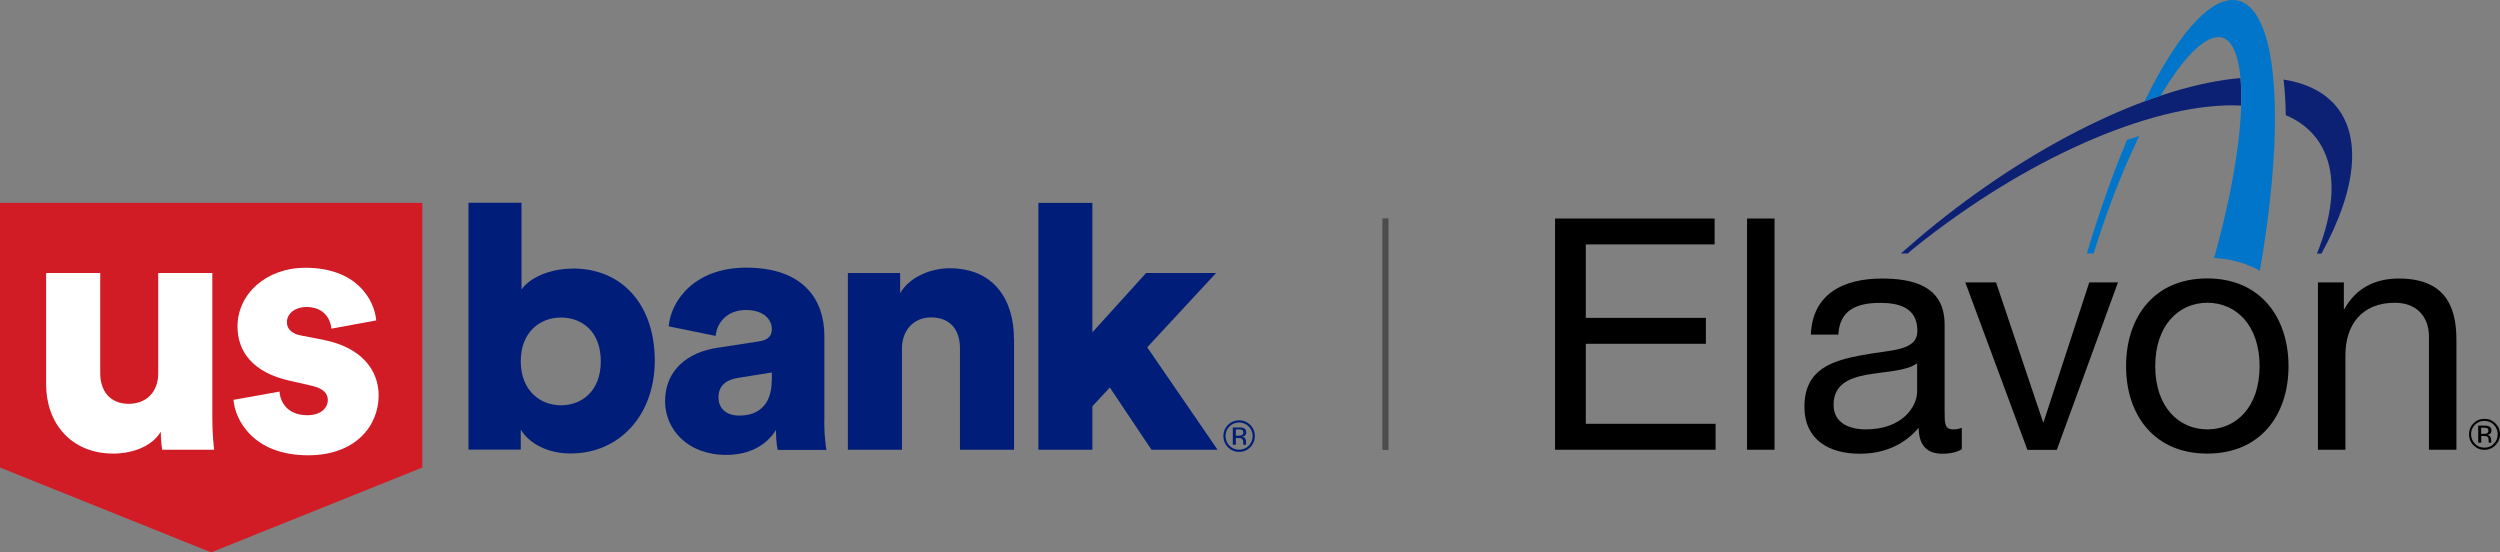 <?xml version="1.0" encoding="UTF-8"?>
<svg xmlns="http://www.w3.org/2000/svg" viewBox="0 0 206.52 45.63">
  <rect x="0" y="0" width="206.52" height="45.63" fill="#808080" stroke="none"/>
  <defs>
    <style>
      .cls-1 {
        fill: #001e79;
      }

      .cls-2 {
        fill: #d11b25;
      }

      .cls-3 {
        fill: #fff;
      }

      .cls-4 {
        fill: none;
        stroke: #4c4c4c;
        stroke-miterlimit: 10;
        stroke-width: .5px;
      }

      .cls-5 {
        fill: #0c2074;
      }

      .cls-6 {
        fill: #0075c9;
      }
    </style>
  </defs>
  <title>USBank Elavon co-branded logo</title>
  <desc>
   This is the US Bank Elavon co-branded logo. The logo is a combination of the US Bank and Elavon logos, which are both registered trademarks. The logo features the US Bank colors of blue and white, along with the Elavon colors of red and white. The logo is designed to represent the partnership between US Bank and Elavon in providing payment processing solutions.
  </desc>
  <line class="cls-4" x1="114.45" y1="18.04" x2="114.45" y2="37.17"/>
  <g>
    <g>
      <path d="M191.48,37.15h2.27v-7.81c0-2.49,1.34-4.33,4.09-4.33,1.74,0,2.81,1.1,2.81,2.78v9.36h2.27v-9.09c0-2.97-1.12-5.05-4.76-5.05-1.98,0-3.53.8-4.49,2.51h-.05v-2.19h-2.14v13.83h0ZM178.04,30.25c0-3.37,1.93-5.24,4.31-5.24s4.31,1.87,4.31,5.24-1.93,5.22-4.31,5.22-4.31-1.87-4.31-5.22M175.63,30.25c0,4.04,2.33,7.22,6.71,7.22s6.71-3.18,6.71-7.22-2.33-7.25-6.71-7.25-6.71,3.18-6.71,7.25M174.97,23.33h-2.38l-3.77,11.53h-.05l-3.88-11.53h-2.54l5.13,13.83h2.43l5.05-13.83h0ZM162.06,35.34c-.29.11-.51.13-.7.13-.72,0-.72-.48-.72-1.55v-7.11c0-3.24-2.7-3.8-5.19-3.8-3.08,0-5.72,1.2-5.86,4.63h2.27c.11-2.03,1.52-2.62,3.45-2.62,1.44,0,3.08.32,3.08,2.3,0,1.71-2.14,1.55-4.65,2.03-2.35.45-4.68,1.12-4.68,4.25,0,2.75,2.06,3.88,4.57,3.88,1.93,0,3.61-.67,4.87-2.14,0,1.5.75,2.14,1.93,2.14.72,0,1.23-.13,1.63-.37v-1.77h0ZM158.37,32.34c0,1.26-1.23,3.13-4.23,3.13-1.39,0-2.67-.53-2.67-2.03,0-1.69,1.28-2.22,2.78-2.49,1.52-.27,3.24-.29,4.12-.94v2.33ZM144.32,37.15h2.27v-19.1h-2.27v19.1h0ZM128.45,37.15h13.27v-2.14h-10.72v-6.61h9.92v-2.14h-9.92v-6.07h10.64v-2.14h-13.18v19.1Z"/>
      <path class="cls-5" d="M185.13,8.73c.03-.83.01-1.6-.05-2.28-6.8.57-16.33,4.94-25.17,12.05-1,.8-1.95,1.62-2.88,2.44h.56c.16-.13.32-.27.48-.41,9.3-7.48,19.46-11.83,26.35-11.83.24,0,.47.01.7.02h0Z"/>
      <path class="cls-5" d="M192.65,8.42c-.98-.99-2.36-1.59-4.01-1.85.11.91.17,1.89.18,2.94.8.34,1.5.8,2.07,1.38,1.25,1.28,1.82,3.04,1.7,5.23-.09,1.49-.5,3.12-1.19,4.83h.37c1.5-2.73,2.39-5.3,2.52-7.53.12-2.09-.42-3.77-1.62-4.99Z"/>
      <path class="cls-6" d="M187.07,2.7c-.61-1.78-1.49-2.69-2.62-2.7h-.01c-2.09,0-4.7,3.08-7.29,8.38.45-.17.89-.32,1.33-.47,1.81-3.05,3.53-4.84,4.78-4.84.04,0,.07,0,.11,0,.7.06,1.2.73,1.5,1.99.77,3.23-.08,9.57-1.97,16.25,1.45.08,2.72.45,3.78,1.06,1.46-8.34,1.71-15.8.39-19.67h0Z"/>
      <path class="cls-6" d="M175.71,11.56c-.59,1.4-1.17,2.9-1.74,4.52-.56,1.59-1.09,3.22-1.58,4.86h.56c.78-2.52,1.7-5.05,2.73-7.44.34-.8.69-1.54,1.04-2.27-.33.11-.67.21-1.01.33h0Z"/>
    </g>
    <path d="M206.01,35.09c.21.22.32.48.32.78s-.11.57-.32.79c-.21.22-.47.32-.78.32s-.57-.11-.78-.32c-.21-.22-.32-.48-.32-.79s.11-.56.32-.78c.22-.22.48-.32.78-.32s.57.11.78.32ZM206.14,34.97c-.25-.25-.55-.37-.91-.37s-.65.12-.9.37c-.25.25-.37.55-.37.9s.12.66.37.91c.25.25.55.38.9.38s.66-.12.91-.38c.25-.25.38-.55.38-.91s-.13-.65-.38-.9ZM205.42,35.81c-.05.02-.13.03-.24.03h-.22v-.51h.21c.14,0,.24.02.3.05.06.03.09.1.09.21,0,.11-.05.18-.14.22h0ZM204.72,36.57h.25v-.56h.2c.13,0,.22.02.28.05.09.05.13.16.13.32v.16s0,.02,0,.02h0s.23.01.23.01v-.02s-.02-.04-.02-.07c0-.04,0-.07,0-.1v-.1c0-.07-.03-.14-.08-.22-.05-.07-.13-.12-.24-.14.09-.01.16-.04.2-.07.09-.06.14-.15.14-.28,0-.18-.07-.3-.22-.36-.08-.03-.21-.05-.38-.05h-.49v1.41h0Z"/>
  </g>
  <g>
    <path class="cls-1" d="M102.36,34.72c-.72,0-1.3.58-1.3,1.3s.57,1.31,1.3,1.31,1.3-.58,1.3-1.31-.58-1.3-1.3-1.3ZM102.36,37.15c-.63,0-1.12-.5-1.12-1.13s.5-1.12,1.12-1.12,1.12.5,1.12,1.12-.49,1.13-1.12,1.13Z"/>
    <path class="cls-1" d="M102.93,36.43c0-.07-.03-.15-.08-.22-.05-.08-.13-.12-.25-.14.09-.01.16-.04.21-.07.09-.06.14-.15.14-.28,0-.18-.07-.3-.22-.36-.08-.03-.21-.05-.39-.05h-.5v1.43h.25v-.56h.2c.13,0,.23.02.28.05.14.08.13.26.13.42,0,.04,0,.05.01.09h.24s-.02-.03-.02-.09c0-.07,0-.09,0-.21ZM102.32,35.99h-.23v-.52h.22c.31,0,.4.07.4.26,0,.21-.17.26-.39.26Z"/>
    <path class="cls-1" d="M47.31,22.19c-2,0-3.61.82-4.23,1.73v-7.17h-4.38v20.39h4.32v-1.65c.68,1.12,2.17,1.97,4.11,1.97,4.08,0,6.96-3.2,6.96-7.67s-2.56-7.61-6.79-7.61h0ZM46.34,33.48c-1.73,0-3.32-1.23-3.32-3.64s1.59-3.61,3.32-3.61,3.29,1.15,3.29,3.61-1.56,3.64-3.29,3.64Z"/>
    <path class="cls-1" d="M68.1,34.89v-7.14c0-3-1.73-5.64-6.46-5.64-4.29,0-6.23,2.76-6.4,4.85l3.88.79c.09-1.09.94-2.14,2.5-2.14,1.41,0,2.14.73,2.14,1.59,0,.5-.26.88-1.06,1l-3.44.53c-2.41.35-4.32,1.82-4.32,4.41,0,2.32,1.85,4.44,5.05,4.44,1.94,0,3.35-.82,4.11-2.06,0,1,.12,1.53.15,1.65h4.02c-.03-.15-.18-1.12-.18-2.26ZM63.75,31.42c0,2.26-1.35,2.91-2.67,2.91-1.23,0-1.73-.73-1.73-1.5,0-1.03.71-1.47,1.65-1.62l2.76-.44v.65h0Z"/>
    <path class="cls-1" d="M83.77,27.98v9.17h-4.47v-8.4c0-1.44-.76-2.53-2.38-2.53-1.47,0-2.41,1.09-2.41,2.56v8.37h-4.47v-14.6h4.32v1.67c.79-1.38,2.59-2.06,4.08-2.06,3.67,0,5.32,2.61,5.32,5.82h0Z"/>
    <polygon class="cls-1" points="90.24 16.76 90.24 27.45 94.68 22.55 100.46 22.55 94.77 28.69 100.58 37.15 95.12 37.15 91.68 32.01 90.24 33.56 90.24 37.15 85.78 37.15 85.78 16.76 90.24 16.76"/>
    <polygon class="cls-2" points="0 38.62 17.44 45.63 34.89 38.62 34.89 16.76 0 16.76 0 38.62"/>
    <path class="cls-3" d="M13.27,35.68c-.76,1.26-2.44,1.79-3.91,1.79-3.55,0-5.55-2.59-5.55-5.7v-9.22h4.47v8.28c0,1.41.76,2.53,2.35,2.53,1.5,0,2.44-1.03,2.44-2.5v-8.31h4.47v11.99c0,1.32.12,2.38.15,2.61h-4.29c-.06-.26-.12-1.09-.12-1.47Z"/>
    <path class="cls-3" d="M23.09,32.33c.06,1,.76,1.97,2.29,1.97,1.15,0,1.7-.62,1.7-1.26,0-.53-.35-.97-1.44-1.2l-1.67-.38c-3.11-.68-4.35-2.44-4.35-4.49,0-2.67,2.35-4.85,5.61-4.85,4.23,0,5.7,2.64,5.85,4.35l-3.7.68c-.12-.97-.73-1.79-2.09-1.79-.85,0-1.59.5-1.59,1.26,0,.62.5.97,1.15,1.09l1.94.38c3.03.62,4.49,2.44,4.49,4.58,0,2.5-1.91,4.94-5.82,4.94-4.58,0-6.05-2.97-6.17-4.58,0,0,3.79-.68,3.79-.68Z"/>
  </g>
</svg>